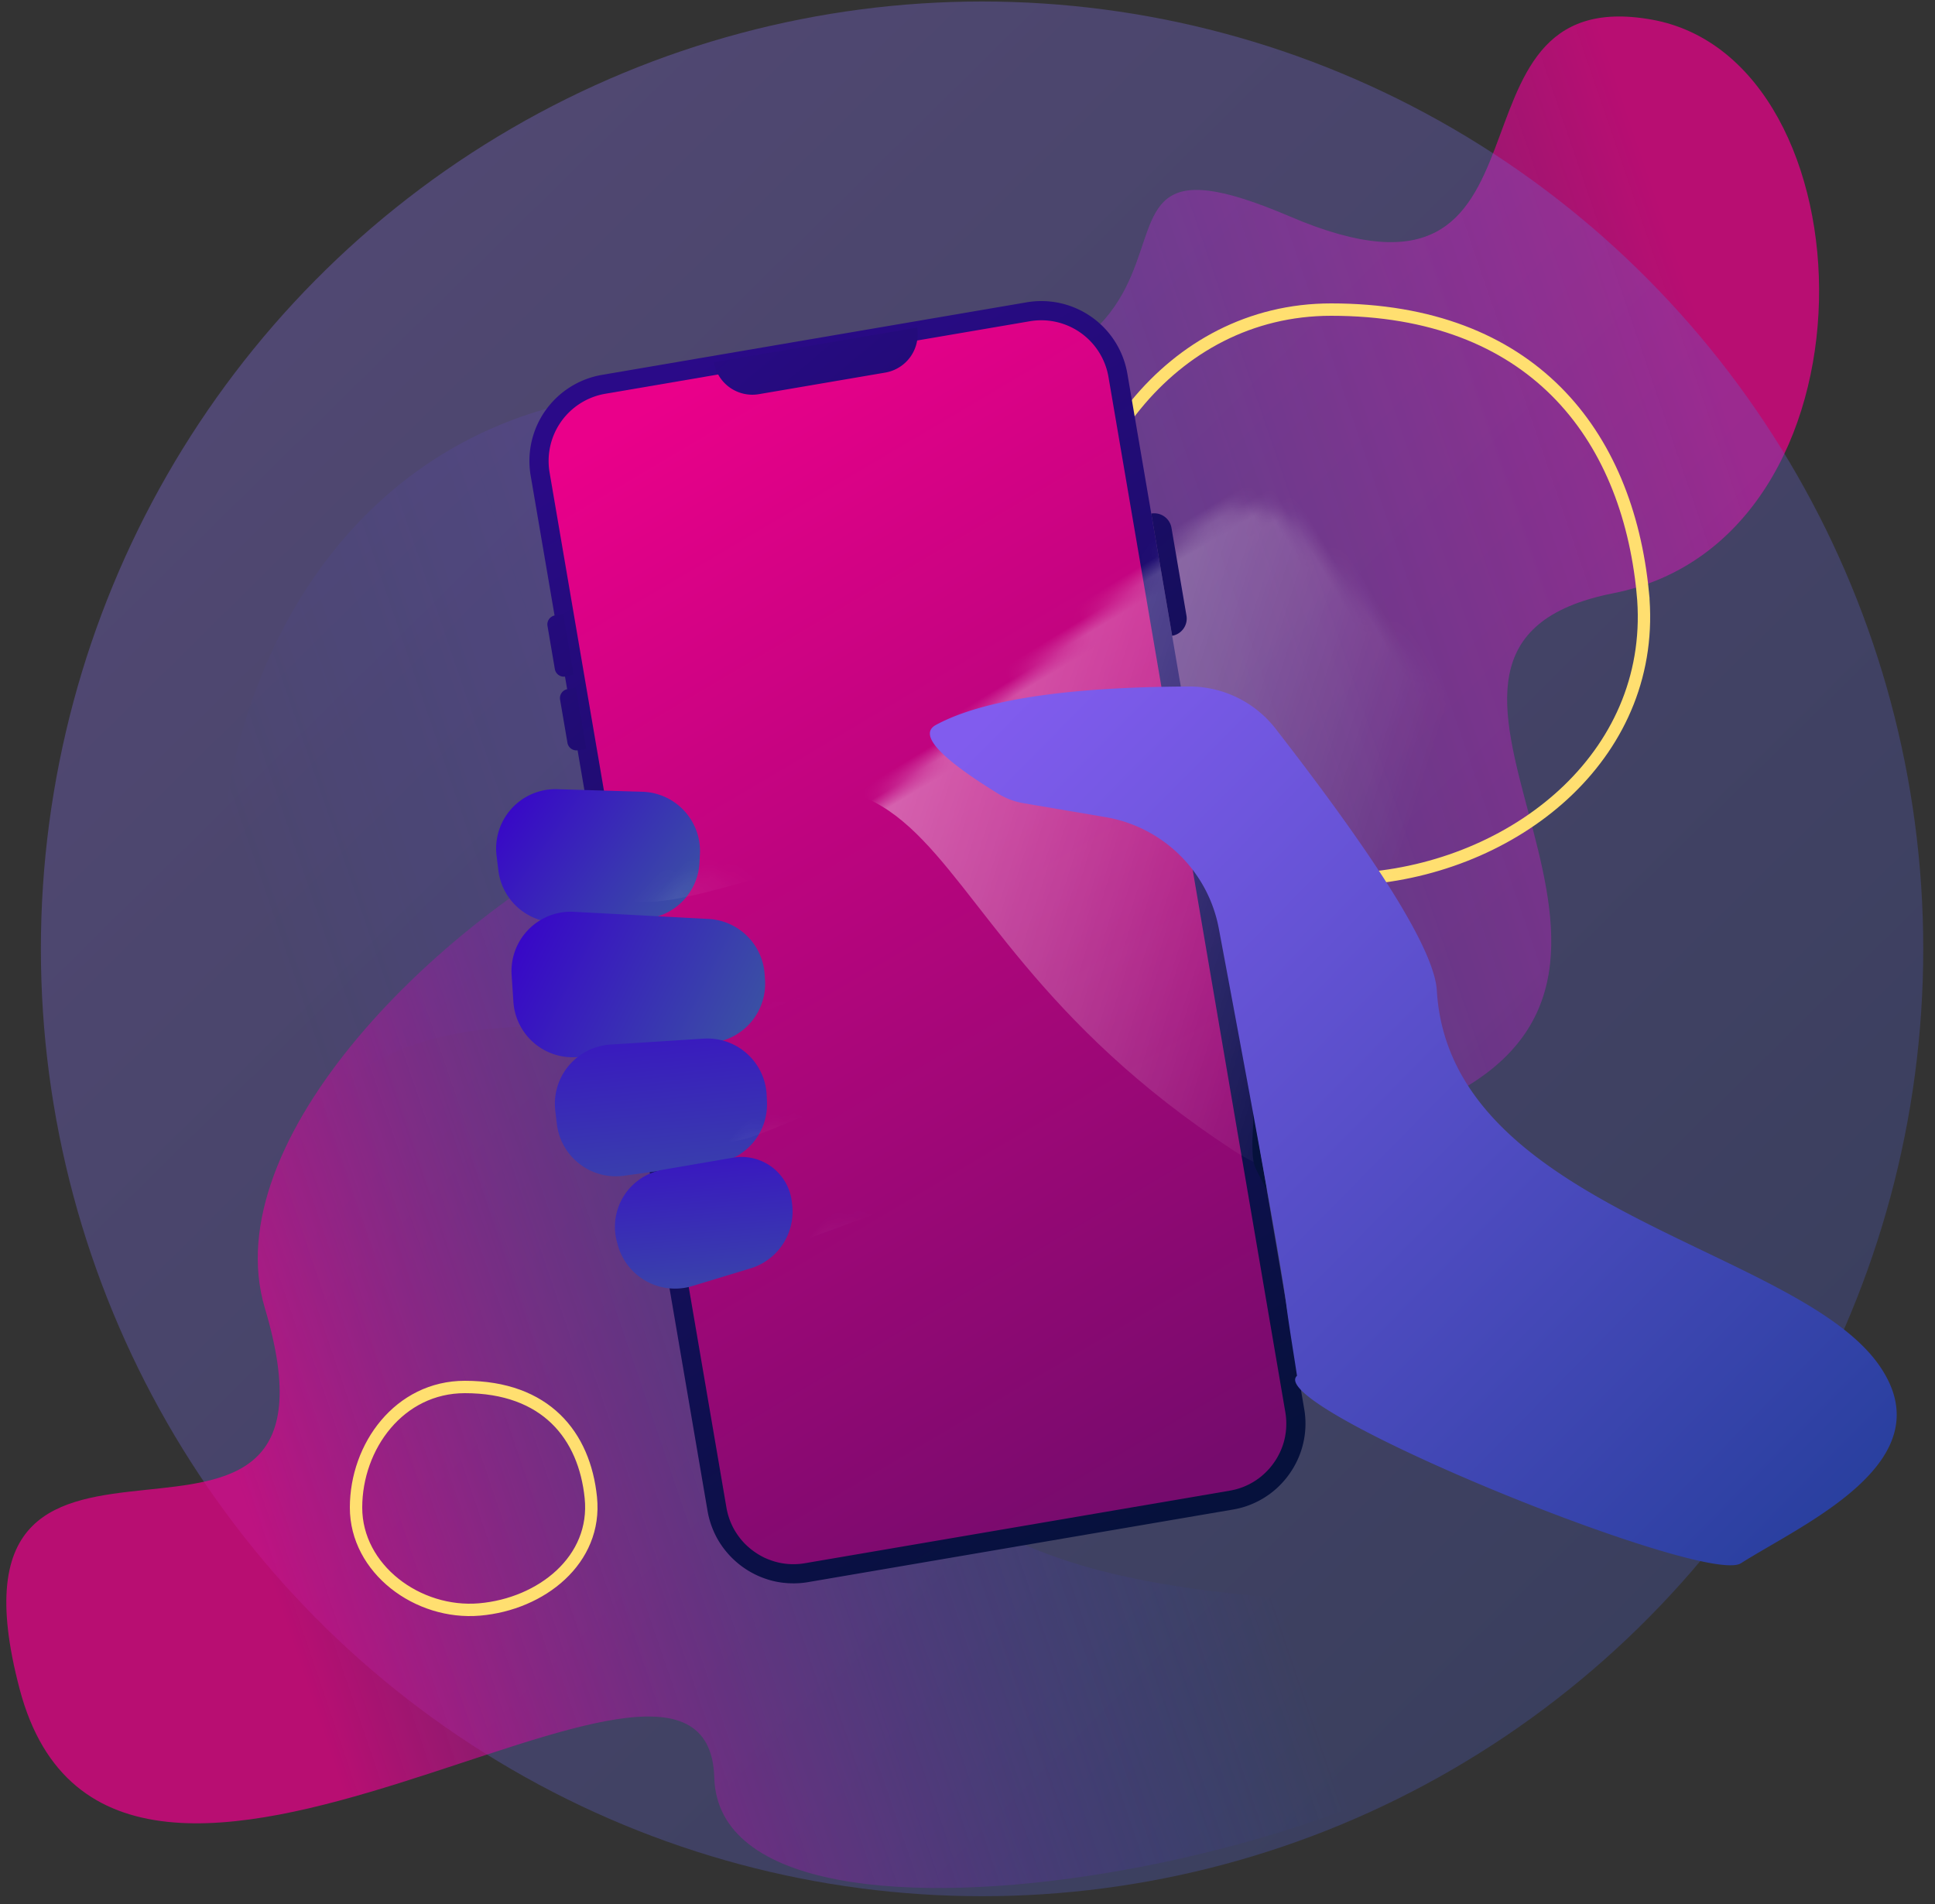 <svg width="125" height="123" xmlns="http://www.w3.org/2000/svg" xmlns:xlink="http://www.w3.org/1999/xlink"><rect width="100%" height="100%" fill="#333333" stroke="none"/><defs><linearGradient x1="1.923%" y1="50%" x2="87.575%" y2="60.967%" id="C"><stop stop-color="#FFF" offset="0%"/><stop stop-color="#FFF" stop-opacity="0" offset="100%"/></linearGradient><linearGradient x1=".651%" y1="0%" x2="99.349%" y2="100%" id="b"><stop stop-color="#9675F7" offset="0%"/><stop stop-color="#3A50A4" offset="100%"/></linearGradient><linearGradient x1="7.839%" y1="51.103%" x2="49.435%" y2="19.034%" id="c"><stop stop-color="#EA008A" offset="0%"/><stop stop-color="#2346CE" stop-opacity="0" offset="100%"/></linearGradient><linearGradient x1="31.686%" y1="0%" x2="68.314%" y2="100%" id="d"><stop stop-color="#2A0A88" offset="0%"/><stop stop-color="#06113C" offset="100%"/></linearGradient><linearGradient x1="32.416%" y1="0%" x2="67.584%" y2="100%" id="f"><stop stop-color="#EA008A" offset="0%"/><stop stop-color="#760B6D" offset="100%"/></linearGradient><linearGradient x1="6.444%" y1="0%" x2="93.556%" y2="100%" id="B"><stop stop-color="#3808C7" offset="0%"/><stop stop-color="#3A50A4" offset="100%"/></linearGradient><linearGradient x1="14.412%" y1="53.031%" x2="41.03%" y2="70.796%" id="g"><stop stop-color="#FFF" offset="0%"/><stop stop-color="#FFF" stop-opacity="0" offset="100%"/></linearGradient><linearGradient x1="15.199%" y1="0%" x2="84.801%" y2="100%" id="i"><stop stop-color="#2A0A88" offset="0%"/><stop stop-color="#06113C" offset="100%"/></linearGradient><linearGradient x1="0%" y1="28.499%" x2="100%" y2="71.501%" id="k"><stop stop-color="#3808C7" offset="0%"/><stop stop-color="#3A50A4" offset="100%"/></linearGradient><linearGradient x1="19.825%" y1="50%" x2="73.583%" y2="64.324%" id="y"><stop stop-color="#FFF" offset="0%"/><stop stop-color="#FFF" stop-opacity="0" offset="100%"/></linearGradient><linearGradient x1="19.753%" y1="50%" x2="73.639%" y2="64.324%" id="l"><stop stop-color="#FFF" offset="0%"/><stop stop-color="#FFF" stop-opacity="0" offset="100%"/></linearGradient><linearGradient x1="0%" y1="12.206%" x2="100%" y2="87.794%" id="o"><stop stop-color="#815CEE" offset="0%"/><stop stop-color="#253E9B" offset="100%"/></linearGradient><linearGradient x1="8.521%" y1="29.048%" x2="90.898%" y2="69.684%" id="a"><stop stop-color="#EA008A" offset="0%"/><stop stop-color="#2346CE" stop-opacity="0" offset="100%"/></linearGradient><linearGradient x1="11.28%" y1="50%" x2="53.313%" y2="33.233%" id="p"><stop stop-color="#FFF" offset="0%"/><stop stop-color="#FFF" stop-opacity="0" offset="100%"/></linearGradient><linearGradient x1="1.923%" y1="50%" x2="87.575%" y2="53.274%" id="r"><stop stop-color="#FFF" offset="0%"/><stop stop-color="#FFF" stop-opacity="0" offset="100%"/></linearGradient><linearGradient x1="0%" y1="33.412%" x2="100%" y2="66.588%" id="t"><stop stop-color="#3808C7" offset="0%"/><stop stop-color="#3A50A4" offset="100%"/></linearGradient><linearGradient x1="1.053%" y1="0%" x2="98.947%" y2="100%" id="x"><stop stop-color="#3808C7" offset="0%"/><stop stop-color="#3A50A4" offset="100%"/></linearGradient><linearGradient x1="22.226%" y1="50%" x2="71.707%" y2="64.324%" id="u"><stop stop-color="#FFF" offset="0%"/><stop stop-color="#FFF" stop-opacity="0" offset="100%"/></linearGradient><path d="M5.415 4.347l8.653.915A3.836 3.836 0 0117.5 9.01l.006.352a3.836 3.836 0 01-3.628 3.897l-8.634.467A3.836 3.836 0 011.2 9.95l-.024-1.734a3.836 3.836 0 014.24-3.87z" id="s"/><path d="M1.158 5.44l4.437-4.086a3.832 3.832 0 015.47.286l.28.317a3.836 3.836 0 01-.083 5.165l-4.1 4.36a3.836 3.836 0 01-5.47.123l-.61-.593a3.836 3.836 0 01.076-5.573z" id="w"/><path d="M5.253 3.77l5.5-.026a3.836 3.836 0 013.853 3.903l-.01.554a3.836 3.836 0 01-3.54 3.758l-5.342.412a3.836 3.836 0 01-4.085-3.228l-.148-.94a3.836 3.836 0 013.772-4.434z" id="j"/><path d="M36.622 3.872L48.047 70.75a4.495 4.495 0 01.028 1.312l-.04.25c-.07.39-.207.793-.405 1.178a4.223 4.223 0 01-.332.545 4.316 4.316 0 01-.669.747l-.041.037a3.95 3.95 0 01-.267.217l-.066.044a3.972 3.972 0 01-.489.302l-.057.03a5.436 5.436 0 01-.392.177 4.712 4.712 0 01-.867.237L17.018 80.51a4.348 4.348 0 01-1.253.035 4.208 4.208 0 01-1.023-.25c-.056-.02-.1-.035-.137-.052l-.03-.012a3.678 3.678 0 01-.297-.138 4.607 4.607 0 01-1.178-.877 4.488 4.488 0 01-.807-1.177l-.028-.063a4.437 4.437 0 01-.322-1.06L.518 10.04a4.405 4.405 0 013.597-5.076L31.547.278a4.405 4.405 0 015.075 3.594" id="e"/><path d="M.964 4.548L3.99 1.097A3.265 3.265 0 018.712.9l.141.136a3.836 3.836 0 01.511 4.913L7.161 9.2a3.836 3.836 0 01-5.41.964l-.153-.11a3.74 3.74 0 01-.634-5.505z" id="A"/><path d="M10.82 16.973c2.937-1.725 8.352-2.741 16.245-3.05a7.05 7.05 0 015.69 2.527c7.096 8.505 10.764 14.017 11.001 16.537 1.333 14.139 23.772 15.717 29.401 23.201 4.556 6.057-4.53 10.392-8.48 13.097-2.269 1.552-31.2-9.032-29.08-11.106-.185-1.018-.63-3.203-.85-4.552-.357-2.197-2.093-10.248-5.207-24.152a8.971 8.971 0 00-7.563-6.93l-5.324-.714a4.608 4.608 0 01-1.665-.56c-3.892-2.212-5.281-3.645-4.168-4.298z" id="n"/></defs><g transform="translate(-5 -16)" fill="none" fill-rule="evenodd"><path d="M38.81 9.606c14.629.473.44 21.2 20.212 17.299C78.795 23.003 52.891 40.26 91.956 45.5c39.065 5.242 26.916 59.11 13.58 47.179-13.338-11.932-54.105-.326-68.664-12.549-14.559-12.222 13.254-26.67-3.347-33.763-16.6-7.094-9.344-37.236 5.285-36.762z" fill="url(#a)" opacity=".726" transform="scale(-1 1) rotate(-12 0 729.423)"/><ellipse fill="url(#b)" opacity=".34" cx="68.441" cy="77.297" rx="60.8" ry="61.2"/><path d="M70.036 66.462c11.483 1.652-33.516 46.67 13.371 53.608 46.888 6.94-15.303 46.134-31.31 30.338-16.008-15.796-11.7 18.606-29.175 2.426-17.474-16.18 28.618-35.13 16.019-42.303-12.6-7.172 19.613-45.722 31.095-44.07z" fill="url(#c)" opacity=".726" transform="scale(1 -1) rotate(62 245.893 0)"/><path d="M111.122 54.271C110.112 44.004 103.932 36 90.992 36 80.525 36 73.6 45.79 73.6 55.915c0 10.124 9.849 17.7 19.745 16.815 9.896-.885 18.786-8.192 17.777-18.459zM43.168 112.75c-.408-4.018-2.906-7.15-8.137-7.15-4.232 0-7.031 3.83-7.031 7.793 0 3.961 3.981 6.926 7.982 6.58 4-.347 7.594-3.206 7.186-7.223z" stroke="#FFDF70" stroke-width=".8"/><path d="M38.627 4.937L50.05 71.814a5.551 5.551 0 01-.01 1.97 5.555 5.555 0 01-.526 1.542 5.727 5.727 0 01-1.326 1.697h-.002a5.765 5.765 0 01-.425.337h-.003a5.552 5.552 0 01-.703.427h-.003a5.495 5.495 0 01-1.61.532L18.01 83.005c-.405.07-.808.093-1.203.075-.066-.003-.13-.005-.196-.012a5.363 5.363 0 01-1.102-.198 5.931 5.931 0 01-.424-.142c-.064-.024-.129-.048-.191-.075a5.697 5.697 0 01-2.428-1.94 5.385 5.385 0 01-.547-.955v-.002a5.6 5.6 0 01-.413-1.357L.08 11.522a5.64 5.64 0 014.61-6.505L32.121.33a5.638 5.638 0 016.505 4.606" fill="url(#d)" transform="translate(39.2 35.2)"/><g transform="translate(39.984 36.474)"><mask id="h" fill="#fff"><use xlink:href="#e"/></mask><use fill="url(#f)" xlink:href="#e"/><path d="M-6.933-48.627c20.84-7.204-2.094-32.338 26.538-20.913C48.237-58.116 35.65-8.751 95.271-22.253c59.62-13.502 74.807 20.692 56.472 33.647C133.408 24.35 25.398 63.051 12.28 35.965-.841 8.879 16.953-.946-19.908-1.63c-36.861-.684-7.867-39.793 12.975-46.997z" fill="url(#g)" opacity=".828" mask="url(#h)" transform="rotate(-31 60.736 -13.55)"/></g><path d="M46.735 52.396l.9 5.272c-.425-.784-.723-1.364-.795-1.583-.18-.535-.149-1.737-.075-2.79a25.605 25.605 0 01-.03-.9zM2.997 25.228l.674 3.948-.534.091a.589.589 0 01-.68-.481l-.476-2.787a.589.589 0 01.481-.68l.535-.091zm-.814-4.762l.675 3.948-.535.091a.59.59 0 01-.68-.481l-.475-2.788a.589.589 0 01.481-.679l.534-.091zM41.477 14.9l.968 5.667a1.13 1.13 0 01-.804 1.278l-.12.027-1.35-7.896a1.13 1.13 0 011.306.924zM25.045 1.96a2.52 2.52 0 01-2.06 2.91l-8.157 1.393a2.52 2.52 0 01-2.91-2.06L25.046 1.96z" fill="url(#i)" transform="translate(39.2 35.2)"/><g transform="rotate(39 -63.566 89.98)"><mask id="m" fill="#fff"><use xlink:href="#j"/></mask><use fill="url(#k)" transform="rotate(-37 8.02 8.064)" xlink:href="#j"/><path d="M10.25-1.402c3.982-2.58 9.889 9.206 7.668 11.187-2.221 1.981.575.356-3.686-2.665-4.26-3.021-7.965-5.941-3.982-8.522z" fill="url(#l)" opacity=".275" mask="url(#m)" transform="rotate(-90 13.475 4.442)"/></g><g transform="rotate(39 3.023 141.018)"><mask id="q" fill="#fff"><use xlink:href="#n"/></mask><use fill="url(#o)" transform="rotate(-37 42.427 41.637)" xlink:href="#n"/><path d="M-25.48 19.735c17.1-5.85-1.763-26.388 21.759-17.028 23.521 9.361 57.459 66.76 20.07 84.258-37.39 17.499-15.75-39.558-46.013-40.167-30.263-.608-12.917-21.213 4.184-27.063z" fill="url(#p)" opacity=".387" mask="url(#q)" transform="rotate(-79 -6.59 45.299)"/><path d="M-8.096 36.96c4.075-1.182 18.866-4.37 16.7 6.362-2.164 10.733-6.142-2.029-19.023.002-12.881 2.03-1.752-5.182 2.323-6.364z" fill="url(#r)" opacity=".25" mask="url(#q)" transform="rotate(157 -3.817 41.63)"/></g><g transform="rotate(39 -71.53 96.312)"><mask id="v" fill="#fff"><use xlink:href="#s"/></mask><use fill="url(#t)" transform="rotate(-42 9.341 9.029)" xlink:href="#s"/><path d="M12.75-1.716c3.554-3.508 10.13 9.378 7.932 11.427-2.199 2.049 1.136-.364-3.118-3.316S9.196 1.791 12.75-1.716z" fill="url(#u)" opacity=".275" mask="url(#v)" transform="rotate(-90 16.26 4.078)"/></g><g transform="rotate(39 -87.392 105.568)"><mask id="z" fill="#fff"><use xlink:href="#w"/></mask><use fill="url(#x)" xlink:href="#w"/><path d="M8.994-4.26c3.48-4.18 10.239 8.707 8.009 10.748-2.23 2.041 1.153-.362-3.163-3.303C9.524.243 5.515-.08 8.994-4.26z" fill="url(#y)" opacity=".275" mask="url(#z)" transform="rotate(-90 12.558 1.08)"/></g><g transform="rotate(39 -98.468 114.23)"><mask id="D" fill="#fff"><use xlink:href="#A"/></mask><use fill="url(#B)" xlink:href="#A"/><path d="M5.155-5.04c2.136-3.399 2.284.013 6.998 2.11 4.714 2.098 5.414 9.369-.89 5.328-6.305-4.04-8.245-4.04-6.108-7.438z" fill="url(#C)" opacity=".275" mask="url(#D)" transform="rotate(-90 10.08 -1.44)"/></g></g></svg>